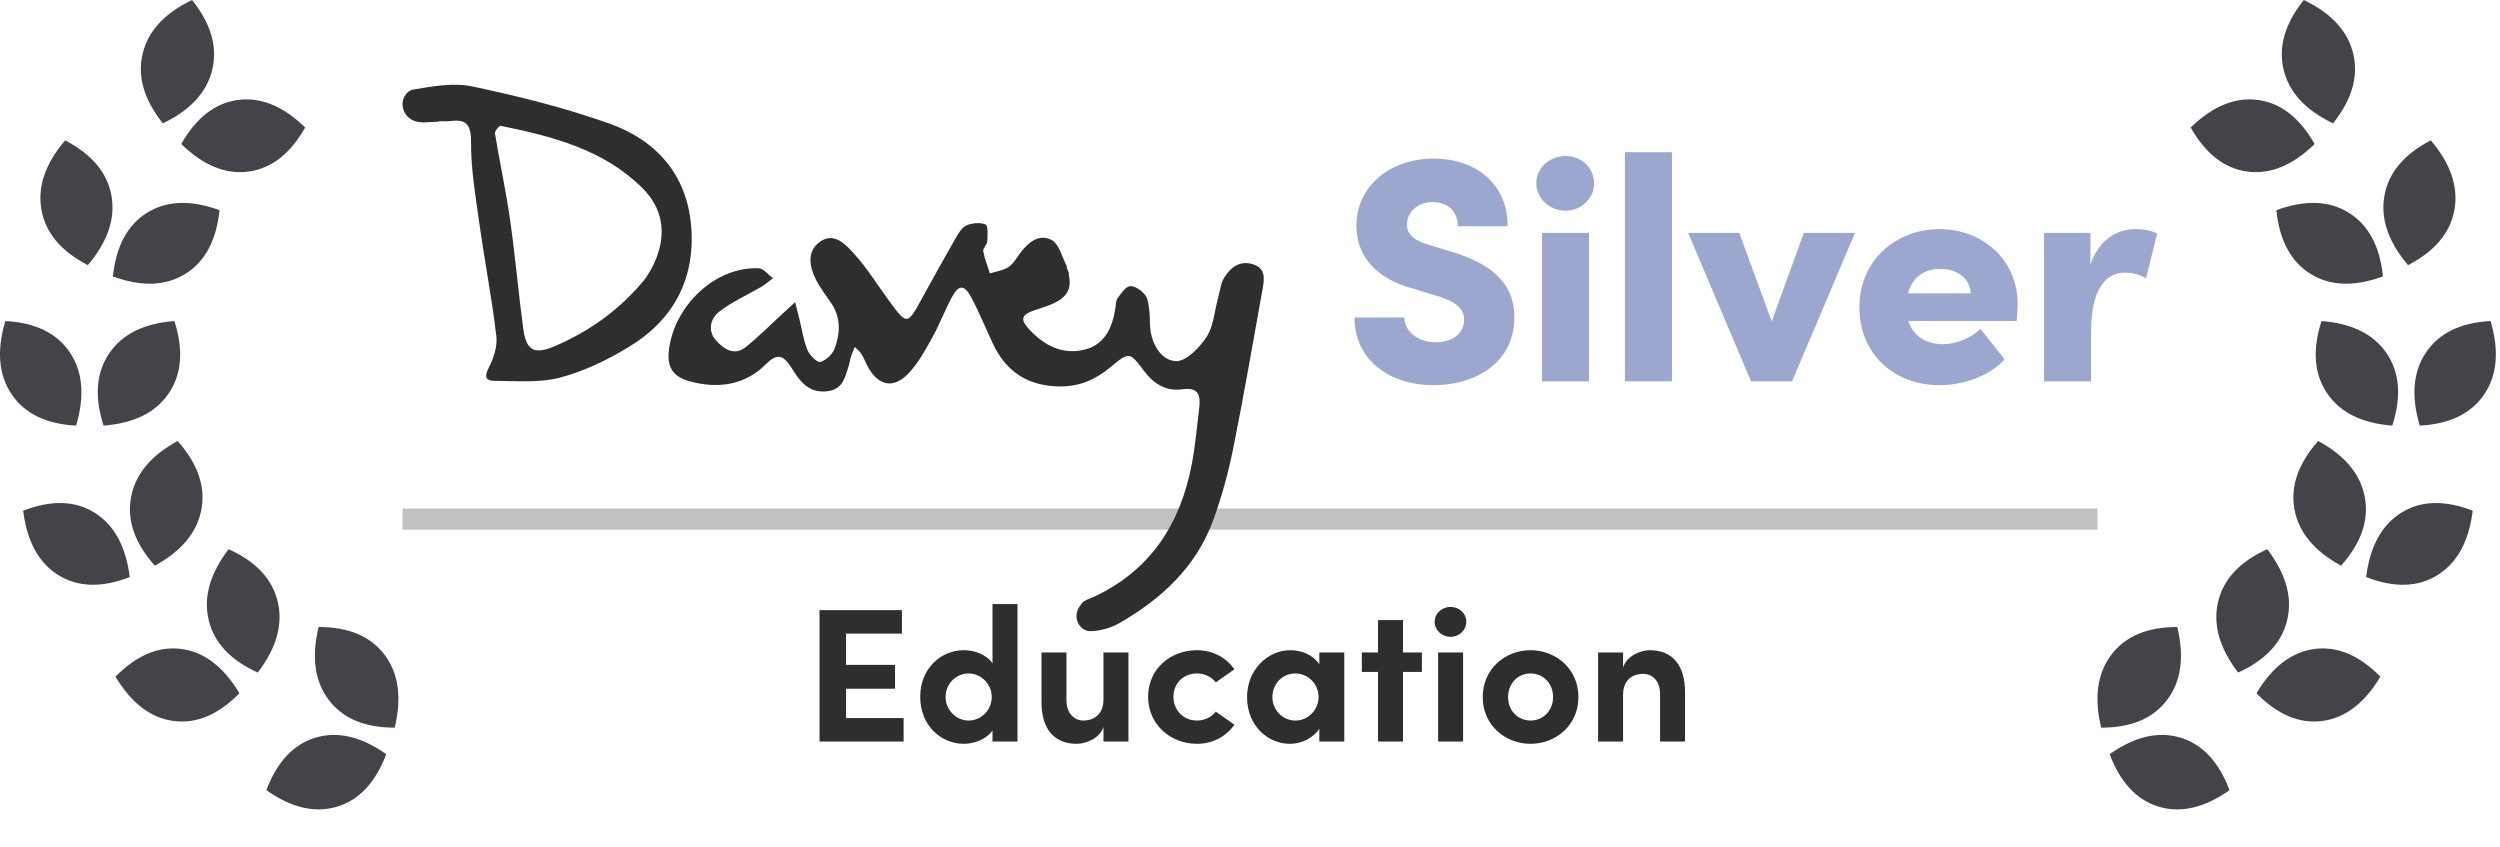 <?xml version="1.0" encoding="UTF-8"?> <svg xmlns="http://www.w3.org/2000/svg" xmlns:xlink="http://www.w3.org/1999/xlink" width="118px" height="40px" viewBox="0 0 118 40" version="1.1"><title>Awards-Davey-Silver Education</title><g id="Projects" stroke="none" stroke-width="1" fill="none" fill-rule="evenodd"><g id="Vital-Awards" transform="translate(-245, -1145)"><g id="Awards-Davey-Silver-Education" transform="translate(245, 1145)"><g id="Awards-Davey-Silver-Copy"><g id="Group-29-Copy-7" fill="#454249"><path d="M3.592,20.089 C2.18,20.014 1.166,19.523 0.551,18.614 C-0.064,17.705 -0.164,16.552 0.251,15.153 C1.664,15.228 2.678,15.719 3.293,16.628 C3.908,17.536 4.008,18.69 3.592,20.089 Z" id="Path"></path><path d="M4.888,20.088 C4.45,18.723 4.539,17.586 5.155,16.678 C5.77,15.77 6.796,15.262 8.232,15.154 C8.669,16.519 8.58,17.656 7.965,18.564 C7.349,19.472 6.324,19.98 4.888,20.088 Z" id="Path"></path><path d="M4.145,12.514 C2.884,11.863 2.155,10.995 1.958,9.911 C1.76,8.827 2.131,7.732 3.071,6.626 C4.332,7.277 5.061,8.145 5.259,9.229 C5.456,10.312 5.085,11.408 4.145,12.514 Z" id="Path"></path><path d="M7.687,5.822 C6.796,4.707 6.477,3.613 6.731,2.542 C6.985,1.47 7.763,0.623 9.066,-1.53654867e-13 C9.956,1.115 10.275,2.209 10.021,3.28 C9.767,4.352 8.989,5.199 7.687,5.822 Z" id="Path"></path><path d="M18.23,35.597 C17.724,36.937 16.95,37.763 15.908,38.076 C14.866,38.389 13.754,38.129 12.572,37.296 C13.078,35.956 13.852,35.129 14.894,34.816 C15.935,34.503 17.048,34.764 18.23,35.597 Z" id="Path"></path><path d="M11.301,32.722 C10.301,33.738 9.263,34.173 8.186,34.029 C7.109,33.885 6.197,33.188 5.451,31.939 C6.451,30.924 7.489,30.488 8.566,30.632 C9.643,30.777 10.555,31.473 11.301,32.722 Z" id="Path"></path><path d="M6.124,27.237 C4.803,27.752 3.68,27.721 2.754,27.145 C1.828,26.569 1.274,25.556 1.093,24.107 C2.413,23.592 3.537,23.623 4.463,24.199 C5.389,24.775 5.942,25.788 6.124,27.237 Z" id="Path"></path><path d="M5.329,13.048 C5.476,11.62 6.013,10.619 6.94,10.043 C7.866,9.467 9.007,9.426 10.361,9.92 C10.214,11.348 9.677,12.35 8.751,12.925 C7.824,13.501 6.684,13.542 5.329,13.048 Z" id="Path"></path><path d="M8.554,6.798 C9.261,5.555 10.153,4.861 11.23,4.718 C12.307,4.574 13.365,5.008 14.405,6.018 C13.698,7.262 12.806,7.955 11.729,8.099 C10.652,8.242 9.594,7.809 8.554,6.798 Z" id="Path"></path><path d="M18.63,34.346 C17.215,34.347 16.177,33.91 15.516,33.035 C14.855,32.16 14.696,31.014 15.039,29.595 C16.453,29.594 17.491,30.031 18.152,30.906 C18.813,31.781 18.972,32.927 18.63,34.346 Z" id="Path"></path><path d="M12.167,31.745 C10.875,31.162 10.102,30.334 9.849,29.262 C9.595,28.19 9.91,27.077 10.791,25.922 C12.084,26.505 12.857,27.333 13.11,28.405 C13.364,29.477 13.049,30.59 12.167,31.745 Z" id="Path"></path><path d="M7.307,26.701 C6.36,25.635 5.985,24.56 6.184,23.476 C6.382,22.392 7.115,21.505 8.384,20.814 C9.331,21.88 9.705,22.955 9.507,24.039 C9.308,25.123 8.575,26.01 7.307,26.701 Z" id="Path"></path></g><g id="Group-30-Copy-7" transform="translate(99, 0)" fill="#454249"><path d="M15.213,20.089 C14.797,18.69 14.897,17.536 15.512,16.628 C16.127,15.719 17.141,15.228 18.554,15.153 C18.969,16.552 18.87,17.705 18.254,18.614 C17.639,19.523 16.626,20.014 15.213,20.089 Z" id="Path"></path><path d="M13.917,20.088 C12.482,19.98 11.456,19.472 10.84,18.564 C10.225,17.656 10.136,16.519 10.574,15.154 C12.009,15.262 13.035,15.77 13.651,16.678 C14.266,17.586 14.355,18.723 13.917,20.088 Z" id="Path"></path><path d="M14.66,12.514 C13.72,11.408 13.349,10.312 13.546,9.229 C13.744,8.145 14.473,7.277 15.734,6.626 C16.674,7.732 17.045,8.827 16.848,9.911 C16.65,10.995 15.921,11.863 14.66,12.514 Z" id="Path"></path><path d="M11.119,5.822 C9.816,5.199 9.038,4.352 8.784,3.28 C8.53,2.209 8.849,1.115 9.739,-1.79412041e-13 C11.042,0.623 11.82,1.47 12.074,2.542 C12.328,3.613 12.009,4.707 11.119,5.822 Z" id="Path"></path><path d="M0.575,35.597 C1.758,34.764 2.87,34.503 3.911,34.816 C4.953,35.129 5.727,35.956 6.233,37.296 C5.051,38.129 3.939,38.389 2.897,38.076 C1.855,37.763 1.081,36.937 0.575,35.597 Z" id="Path"></path><path d="M7.504,32.722 C8.25,31.473 9.162,30.777 10.239,30.632 C11.316,30.488 12.354,30.924 13.354,31.939 C12.608,33.188 11.696,33.885 10.619,34.029 C9.542,34.173 8.504,33.738 7.504,32.722 Z" id="Path"></path><path d="M12.682,27.237 C12.863,25.788 13.416,24.775 14.343,24.199 C15.269,23.623 16.392,23.592 17.712,24.107 C17.531,25.556 16.977,26.569 16.051,27.145 C15.125,27.721 14.002,27.752 12.682,27.237 Z" id="Path"></path><path d="M13.476,13.048 C12.121,13.542 10.981,13.501 10.054,12.925 C9.128,12.35 8.591,11.348 8.444,9.92 C9.799,9.426 10.939,9.467 11.866,10.043 C12.792,10.619 13.329,11.62 13.476,13.048 Z" id="Path"></path><path d="M10.251,6.798 C9.211,7.809 8.153,8.242 7.076,8.099 C5.999,7.955 5.107,7.262 4.4,6.018 C5.44,5.008 6.498,4.574 7.575,4.718 C8.652,4.861 9.544,5.555 10.251,6.798 Z" id="Path"></path><path d="M0.176,34.346 C-0.167,32.927 -0.008,31.781 0.653,30.906 C1.314,30.031 2.352,29.594 3.767,29.595 C4.109,31.014 3.95,32.16 3.289,33.035 C2.628,33.91 1.59,34.347 0.176,34.346 Z" id="Path"></path><path d="M6.638,31.745 C5.756,30.59 5.442,29.477 5.695,28.405 C5.948,27.333 6.721,26.505 8.014,25.922 C8.895,27.077 9.21,28.19 8.956,29.262 C8.703,30.334 7.93,31.162 6.638,31.745 Z" id="Path"></path><path d="M11.498,26.701 C10.23,26.01 9.497,25.123 9.298,24.039 C9.1,22.955 9.475,21.88 10.421,20.814 C11.69,21.505 12.423,22.392 12.621,23.476 C12.82,24.56 12.445,25.635 11.498,26.701 Z" id="Path"></path></g><path d="M67.667,18.18 C69.557,18.18 71.477,17.19 71.477,14.97 C71.477,13.095 69.977,12.33 68.507,11.88 L67.427,11.55 C66.467,11.28 66.407,10.815 66.407,10.605 C66.407,10.035 66.887,9.54 67.622,9.54 C68.432,9.54 68.807,10.065 68.807,10.68 L71.162,10.68 C71.162,8.67 69.647,7.485 67.667,7.485 C65.612,7.485 64.022,8.79 64.022,10.65 C64.022,11.625 64.457,13.02 66.737,13.635 L67.967,14.01 C68.882,14.31 69.107,14.685 69.107,15.09 C69.107,15.765 68.522,16.155 67.757,16.155 C66.947,16.155 66.287,15.645 66.287,14.985 L63.932,14.985 C63.932,16.89 65.462,18.18 67.667,18.18 Z M73.892,9.945 C74.642,9.945 75.242,9.36 75.242,8.655 C75.242,7.92 74.642,7.365 73.892,7.365 C73.142,7.365 72.512,7.92 72.512,8.655 C72.512,9.36 73.142,9.945 73.892,9.945 Z M75.002,18 L75.002,10.995 L72.782,10.995 L72.782,18 L75.002,18 Z M78.916,18 L78.916,7.185 L76.696,7.185 L76.696,18 L78.916,18 Z M84.585,18 L87.555,10.995 L85.14,10.995 L83.625,15.165 L82.095,10.995 L79.68,10.995 L82.65,18 L84.585,18 Z M91.544,18.18 C92.729,18.18 93.929,17.715 94.619,16.965 L93.479,15.525 C93.029,15.945 92.369,16.245 91.709,16.245 C90.869,16.245 90.284,15.825 90.074,15.15 L95.189,15.15 C95.219,14.805 95.234,14.55 95.234,14.355 C95.234,12.225 93.539,10.815 91.544,10.815 C89.534,10.815 87.764,12.24 87.764,14.52 C87.764,16.65 89.339,18.18 91.544,18.18 Z M93.014,13.845 L90.059,13.845 C90.284,13.005 90.914,12.69 91.589,12.69 C92.384,12.69 92.999,13.155 93.014,13.845 Z M98.698,18 L98.698,15.675 C98.698,13.605 99.418,12.87 100.288,12.87 C100.513,12.87 100.858,12.885 101.293,13.14 L101.818,11.025 C101.458,10.845 101.098,10.815 100.768,10.815 C99.913,10.815 99.073,11.325 98.668,12.48 L98.668,10.995 L96.478,10.995 L96.478,18 L98.698,18 Z" id="Silver" fill="#9BA7CE" fill-rule="nonzero"></path><rect id="Rectangle-Copy-13" fill="#C1C1C1" x="19" y="24" width="80" height="1"></rect><g id="Group-6" transform="translate(19, 4)" fill="#2E2E2E"><path d="M31.441,8.951 C31.735,10.115 30.684,10.355 29.816,10.648 C29.126,10.88 29.204,11.14 29.581,11.548 C30.296,12.323 31.185,12.768 32.226,12.494 C33.146,12.252 33.508,11.456 33.642,10.561 C33.667,10.393 33.664,10.195 33.754,10.07 C33.916,9.846 34.127,9.527 34.34,9.508 C34.571,9.488 34.89,9.719 35.054,9.93 C35.203,10.122 35.215,10.432 35.25,10.695 C35.287,10.964 35.263,11.239 35.292,11.509 C35.374,12.284 35.834,13.019 36.503,13.046 C36.982,13.066 37.62,12.411 37.95,11.903 C38.283,11.389 38.322,10.686 38.493,10.066 C38.583,9.74 38.611,9.374 38.785,9.099 C39.082,8.629 39.508,8.279 40.133,8.471 C40.758,8.663 40.678,9.172 40.594,9.641 C40.14,12.174 39.702,14.712 39.194,17.235 C38.967,18.359 38.656,19.477 38.263,20.554 C37.456,22.766 35.818,24.273 33.826,25.416 C33.429,25.644 32.932,25.78 32.476,25.791 C32.426,25.793 32.376,25.786 32.325,25.773 C31.861,25.651 31.671,25.089 31.922,24.681 C31.968,24.606 32.017,24.534 32.07,24.466 C32.184,24.321 32.419,24.268 32.604,24.183 C35.299,22.936 36.715,20.735 37.254,17.901 C37.418,17.036 37.494,16.153 37.601,15.277 C37.671,14.696 37.605,14.261 36.813,14.374 C36.038,14.484 35.448,14.114 34.987,13.494 C34.331,12.614 34.296,12.592 33.427,13.32 C32.717,13.915 31.957,14.249 31.019,14.24 C29.536,14.226 28.497,13.561 27.87,12.232 C27.523,11.496 27.22,10.737 26.834,10.021 C26.512,9.422 26.247,9.434 25.924,10.036 C25.587,10.663 25.337,11.338 24.99,11.959 C24.662,12.546 24.328,13.16 23.868,13.637 C23.171,14.359 22.477,14.212 21.984,13.349 C21.866,13.143 21.787,12.914 21.663,12.713 C21.584,12.585 21.455,12.488 21.349,12.377 C21.29,12.52 21.221,12.66 21.174,12.807 C21.123,12.968 21.105,13.14 21.051,13.3 C20.882,13.81 20.79,14.358 20.087,14.46 C19.368,14.564 18.928,14.217 18.564,13.678 C18.469,13.538 18.381,13.392 18.286,13.252 C17.949,12.751 17.648,12.692 17.172,13.171 C16.171,14.179 14.914,14.361 13.583,14.006 C12.871,13.817 12.468,13.446 12.57,12.544 C12.809,10.44 14.753,8.569 16.816,8.664 C17.046,8.675 17.262,8.971 17.485,9.135 C17.298,9.272 17.122,9.426 16.924,9.543 C16.264,9.932 15.549,10.245 14.948,10.71 C14.528,11.035 14.387,11.618 14.799,12.072 C15.151,12.46 15.646,12.815 16.184,12.391 C16.787,11.917 17.327,11.364 17.894,10.846 C18.106,10.651 18.318,10.457 18.53,10.262 C18.598,10.529 18.667,10.796 18.733,11.063 C18.854,11.553 18.924,12.063 19.113,12.524 C19.213,12.769 19.578,13.127 19.719,13.085 C19.991,13.004 20.296,12.715 20.398,12.442 C20.664,11.725 20.693,10.983 20.229,10.301 C19.981,9.936 19.705,9.583 19.509,9.191 C19.204,8.581 19.074,7.878 19.681,7.427 C20.352,6.926 20.904,7.529 21.298,7.96 C21.914,8.632 22.397,9.425 22.94,10.164 C23.818,11.36 23.816,11.358 24.522,10.076 C25.045,9.125 25.569,8.173 26.111,7.232 C26.242,7.005 26.406,6.73 26.623,6.637 C26.891,6.523 27.272,6.486 27.522,6.598 C27.645,6.653 27.615,7.119 27.598,7.396 C27.589,7.554 27.384,7.719 27.409,7.855 C27.473,8.213 27.614,8.556 27.725,8.905 C28.016,8.813 28.338,8.769 28.588,8.612 C28.806,8.474 28.957,8.217 29.115,7.997 C29.496,7.468 30.023,7.008 30.63,7.324 C30.997,7.515 31.13,8.155 31.368,8.593 C31.293,8.622 31.517,8.921 31.441,8.951" id="Fill-1"></path><path d="M11.328,4.884 C9.506,3.063 7.079,2.435 4.635,1.939 C4.566,1.925 4.344,2.188 4.362,2.295 C4.585,3.657 4.881,5.009 5.076,6.375 C5.321,8.085 5.467,9.809 5.699,11.522 C5.838,12.55 6.216,12.751 7.178,12.341 C8.828,11.638 10.264,10.604 11.397,9.225 C11.397,9.225 13.315,6.87 11.328,4.884 L11.328,4.884 Z M1.705,1.745 C1.332,1.745 0.93,1.831 0.594,1.72 C0.568,1.712 0.542,1.703 0.517,1.692 C-0.046,1.454 -0.192,0.69 0.294,0.32 C0.355,0.274 0.418,0.242 0.484,0.231 C1.409,0.073 2.407,-0.109 3.3,0.081 C5.479,0.544 7.66,1.085 9.756,1.83 C11.963,2.615 13.421,4.227 13.623,6.669 C13.83,9.165 12.785,11.113 10.655,12.392 C9.648,12.997 8.55,13.533 7.422,13.826 C6.441,14.081 5.36,13.977 4.323,13.976 C3.946,13.976 3.841,13.791 4.063,13.367 C4.297,12.921 4.485,12.353 4.428,11.87 C4.217,10.085 3.873,8.315 3.623,6.533 C3.444,5.26 3.226,3.976 3.233,2.697 C3.237,1.837 2.974,1.616 2.214,1.716 C2.047,1.738 1.874,1.719 1.705,1.719 L1.705,1.745 Z" id="Fill-4"></path></g></g><path d="M42.651,35 L42.651,33.893 L39.934,33.893 L39.934,32.507 L42.246,32.507 L42.246,31.382 L39.934,31.382 L39.934,29.906 L42.571,29.906 L42.571,28.799 L38.682,28.799 L38.682,35 L42.651,35 Z M45.495,35.108 C45.964,35.108 46.548,34.91 46.846,34.478 L46.846,35 L48.025,35 L48.025,28.511 L46.846,28.511 L46.846,31.31 C46.548,30.878 45.981,30.689 45.495,30.689 C44.416,30.689 43.434,31.544 43.434,32.894 C43.434,34.244 44.416,35.108 45.495,35.108 Z M45.721,34.01 C45.127,34.01 44.632,33.506 44.632,32.894 C44.632,32.273 45.127,31.787 45.721,31.787 C46.27,31.787 46.809,32.246 46.809,32.894 C46.809,33.533 46.297,34.01 45.721,34.01 Z M50.824,35.108 C51.237,35.108 51.904,34.865 52.084,34.316 L52.084,35 L53.263,35 L53.263,30.797 L52.084,30.797 L52.084,33.02 C52.084,33.776 51.562,34.01 51.139,34.01 C50.733,34.01 50.337,33.704 50.337,33.047 L50.337,30.797 L49.158,30.797 L49.158,33.11 C49.15,34.37 49.725,35.108 50.824,35.108 Z M56.493,35.108 C57.258,35.108 57.87,34.757 58.267,34.208 L57.385,33.587 C57.196,33.848 56.844,34.01 56.502,34.01 C55.837,34.01 55.386,33.506 55.386,32.885 C55.386,32.273 55.837,31.787 56.502,31.787 C56.844,31.787 57.196,31.949 57.385,32.21 L58.267,31.589 C57.87,31.04 57.258,30.689 56.493,30.689 C55.27,30.689 54.19,31.553 54.19,32.885 C54.19,34.217 55.27,35.108 56.493,35.108 Z M60.886,35.108 C61.444,35.108 61.992,34.829 62.272,34.397 L62.272,35 L63.45,35 L63.45,30.797 L62.272,30.797 L62.272,31.355 C61.992,30.923 61.453,30.689 60.904,30.689 C59.833,30.689 58.861,31.616 58.861,32.903 C58.861,34.262 59.85,35.108 60.886,35.108 Z M61.147,34.01 C60.517,34.01 60.057,33.488 60.057,32.903 C60.057,32.291 60.517,31.787 61.138,31.787 C61.722,31.787 62.236,32.264 62.236,32.903 C62.236,33.506 61.74,34.01 61.147,34.01 Z M66.222,35 L66.222,31.715 L67.114,31.715 L67.114,30.797 L66.222,30.797 L66.222,29.267 L65.043,29.267 L65.043,30.797 L64.278,30.797 L64.278,31.715 L65.043,31.715 L65.043,35 L66.222,35 Z M68.463,30.059 C68.877,30.059 69.21,29.744 69.21,29.348 C69.21,28.952 68.877,28.646 68.463,28.646 C68.058,28.646 67.716,28.952 67.716,29.348 C67.716,29.744 68.058,30.059 68.463,30.059 Z M69.058,35 L69.058,30.797 L67.879,30.797 L67.879,35 L69.058,35 Z M72.243,35.108 C73.441,35.108 74.502,34.226 74.502,32.903 C74.502,31.571 73.441,30.689 72.243,30.689 C71.046,30.689 69.984,31.571 69.984,32.903 C69.984,34.226 71.046,35.108 72.243,35.108 Z M72.243,34.01 C71.659,34.01 71.181,33.551 71.181,32.903 C71.181,32.246 71.659,31.787 72.243,31.787 C72.829,31.787 73.305,32.246 73.305,32.903 C73.305,33.551 72.829,34.01 72.243,34.01 Z M76.609,35 L76.609,32.795 C76.609,32.03 77.13,31.805 77.553,31.805 C77.959,31.805 78.355,32.102 78.355,32.759 L78.355,35 L79.534,35 L79.534,32.696 C79.543,31.436 78.966,30.689 77.868,30.689 C77.454,30.689 76.788,30.941 76.609,31.508 L76.609,30.797 L75.43,30.797 L75.43,35 L76.609,35 Z" id="Education" fill="#2E2E2E" fill-rule="nonzero"></path></g></g></g></svg> 